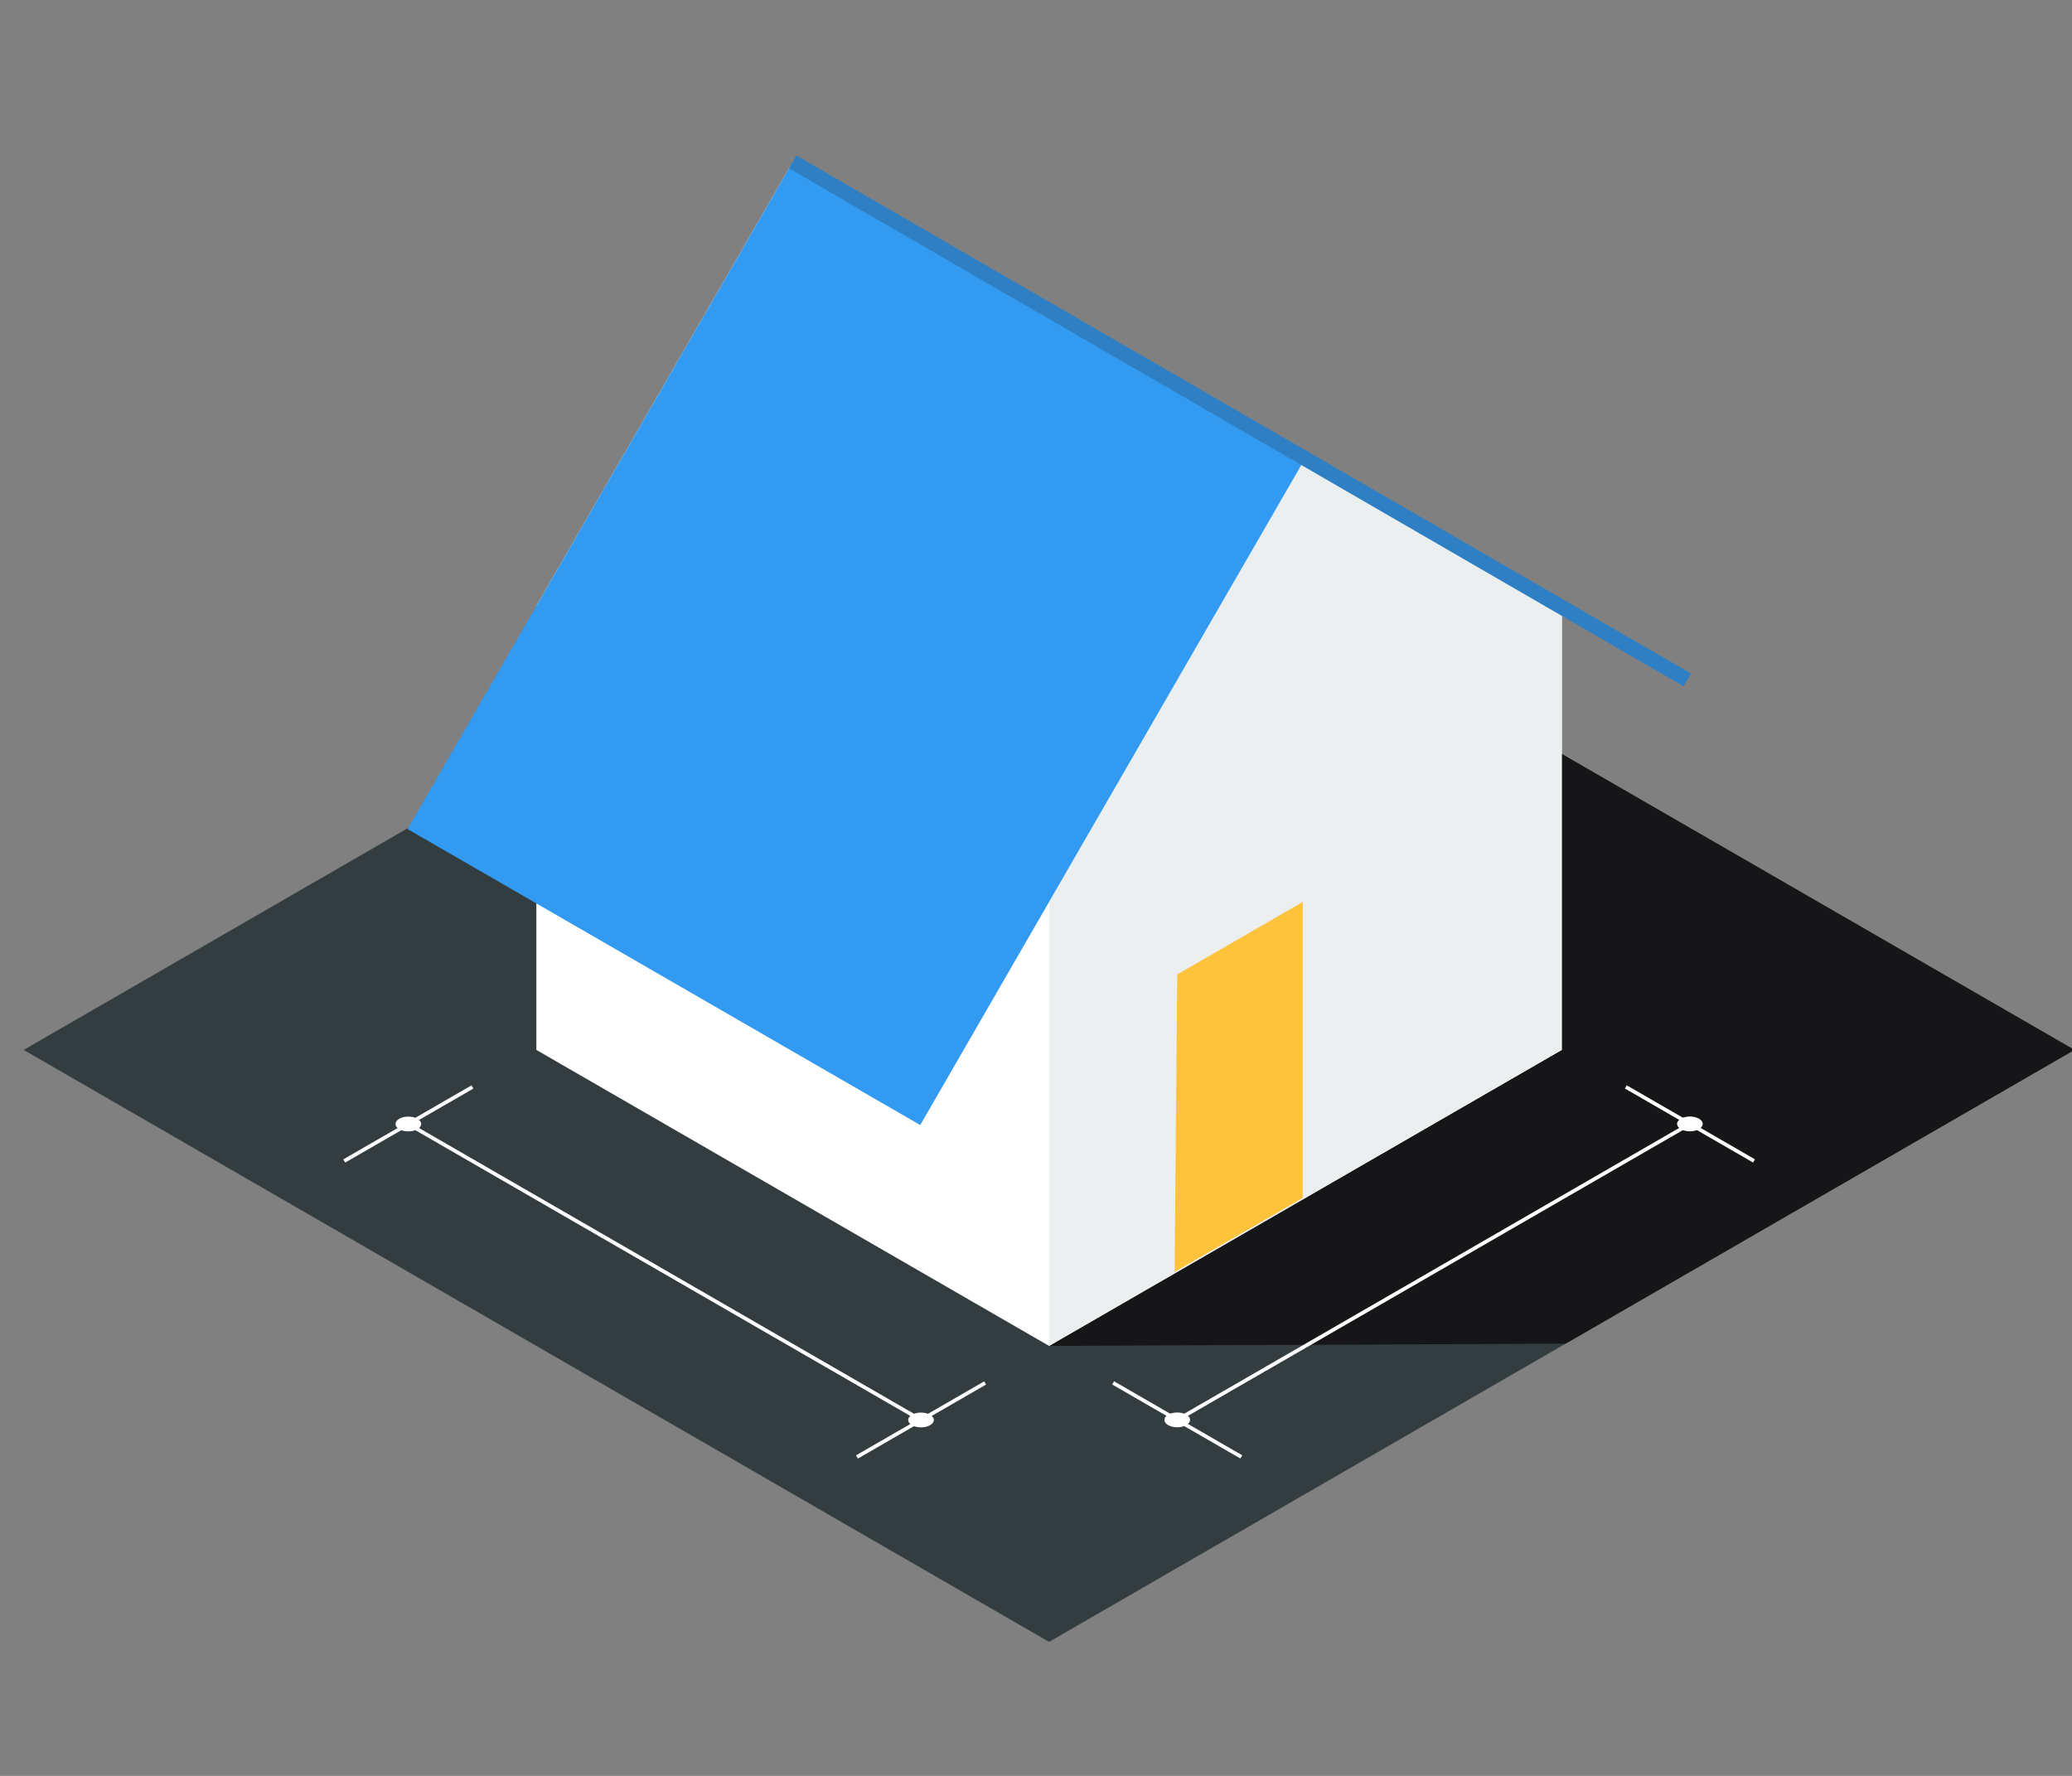 <svg xmlns="http://www.w3.org/2000/svg" viewBox="0 0 140 120"><rect x="0" y="0" width="140" height="120" fill="#808080" stroke="none"/><defs><style>.a{isolation:isolate;}.b{fill:#333d3f;}.c{fill:#161517;}.d{fill:#fff;}.e,.f{fill:#eceff0;}.f,.j{mix-blend-mode:multiply;}.g{fill:#329af0;}.h{fill:#ffc23b;}.i,.j,.k{fill:none;stroke-miterlimit:10;}.i{stroke:#329af0;}.j{stroke:#221714;opacity:0.2;}.k{stroke:#fff;stroke-width:0.25px;}</style></defs><title>アートボード 1</title><g class="a"><polygon class="b" points="1.6 70.945 70.882 110.945 140.164 70.945 70.882 30.945 1.6 70.945"/><polygon class="c" points="105.787 90.792 140.164 70.945 105.523 50.945 70.882 90.945 105.787 90.792"/><polygon class="d" points="88.202 30.945 53.561 10.945 36.241 40.945 36.241 70.945 70.882 90.945 105.523 70.945 105.523 40.945 88.202 30.945"/><polygon class="e" points="105.523 70.945 70.882 90.945 70.882 60.945 88.202 30.945 105.523 40.945 105.523 70.945"/><polygon class="f" points="105.523 50.945 105.523 40.945 88.202 30.945 83.872 38.445 105.523 50.945"/><rect class="g" x="31.845" y="23.483" width="52.05" height="40" transform="translate(-8.723 71.858) rotate(-60)"/><polygon class="h" points="79.366 85.945 79.542 65.843 88.026 60.945 88.026 80.945 79.366 85.945"/><line class="i" x1="53.561" y1="10.945" x2="114.007" y2="45.945"/><line class="j" x1="53.561" y1="10.945" x2="114.007" y2="45.945"/><line class="k" x1="75.212" y1="93.445" x2="83.872" y2="98.445"/><line class="k" x1="109.853" y1="73.445" x2="118.513" y2="78.445"/><line class="k" x1="79.542" y1="95.945" x2="114.183" y2="75.945"/><line class="k" x1="66.561" y1="93.45" x2="57.901" y2="98.45"/><line class="k" x1="31.92" y1="73.45" x2="23.26" y2="78.45"/><line class="k" x1="62.231" y1="95.95" x2="27.59" y2="75.95"/><ellipse class="d" cx="79.542" cy="95.945" rx="0.866" ry="0.5"/><ellipse class="d" cx="114.183" cy="75.945" rx="0.866" ry="0.5"/><ellipse class="d" cx="62.231" cy="95.95" rx="0.866" ry="0.5"/><ellipse class="d" cx="27.59" cy="75.95" rx="0.866" ry="0.5"/></g></svg>